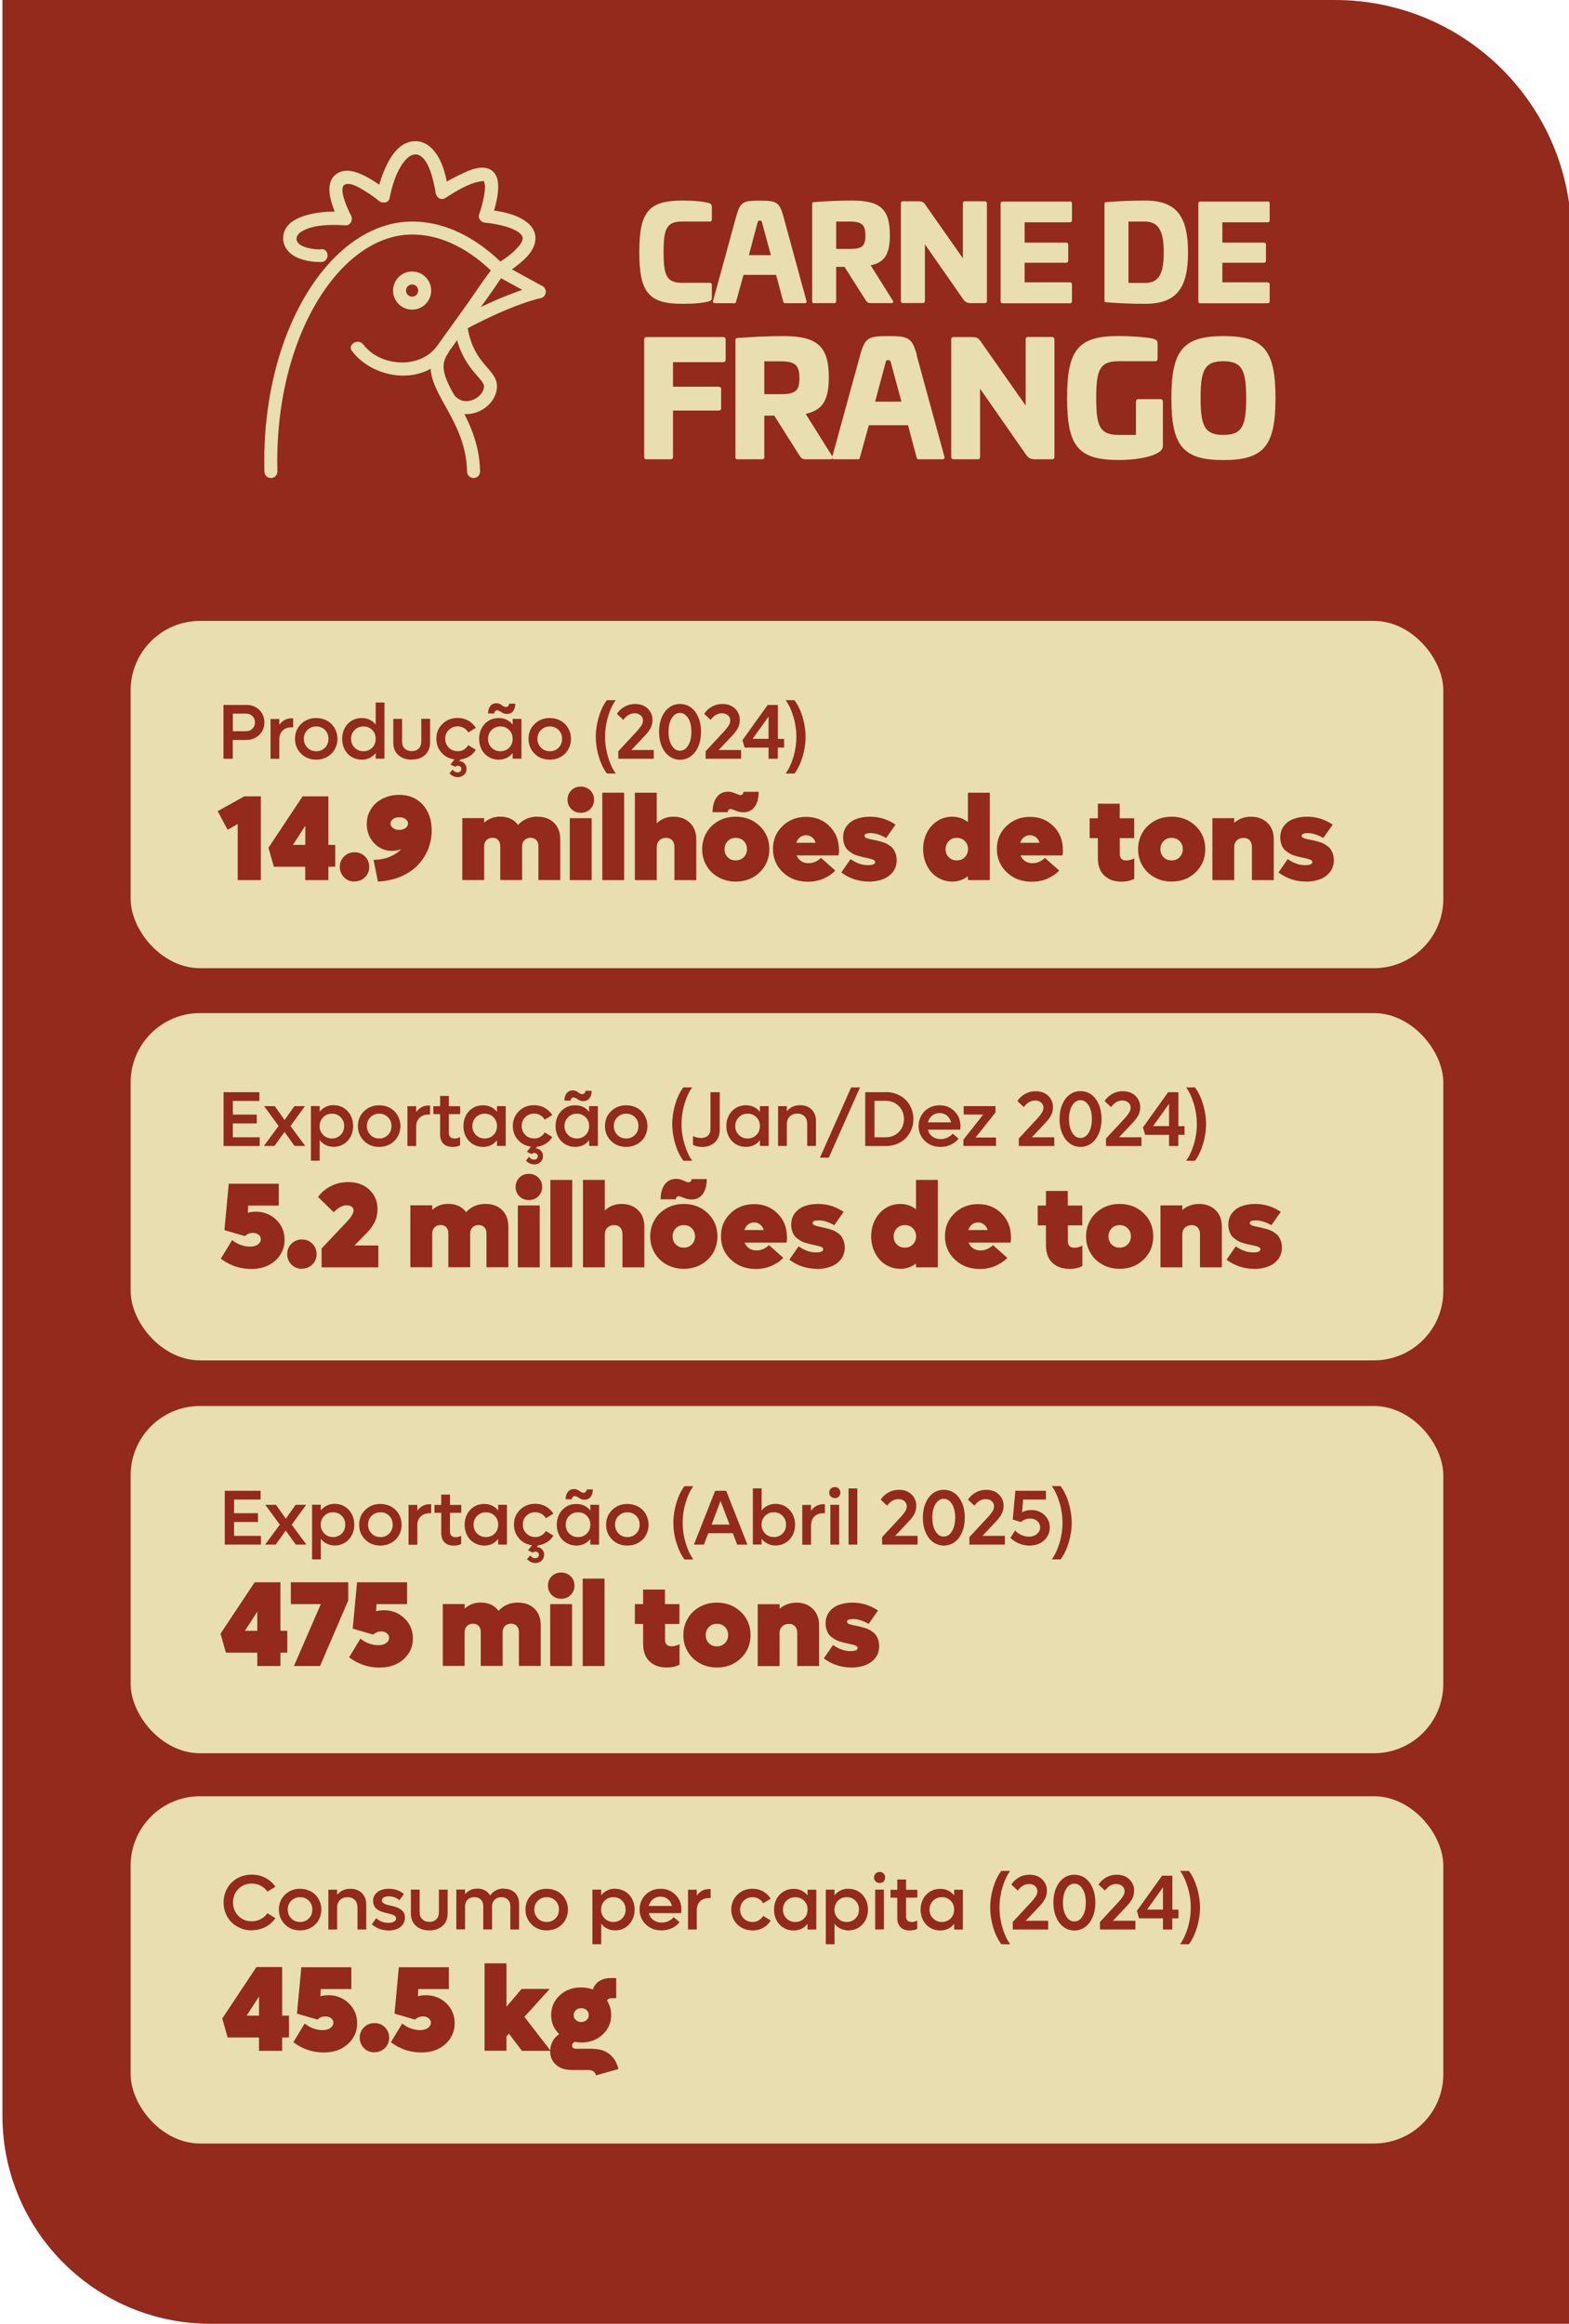 <?xml version="1.0" encoding="UTF-8"?> <svg xmlns="http://www.w3.org/2000/svg" id="Camada_2_cópia_cópia" data-name="Camada 2 cópia cópia" viewBox="0 0 181 268"><defs><style> .cls-1 { fill: none; stroke: #e9deb0; stroke-linecap: round; stroke-linejoin: round; stroke-width: 1.5px; } .cls-2 { fill: #e9deb0; } .cls-3 { fill: #932a1b; } </style></defs><path class="cls-3" d="M.28,0h153.72c15.06,0,27.28,12.22,27.28,27.28v240.72H24.28c-13.25,0-24-10.75-24-24V0H.28Z"></path><rect class="cls-2" x="15.07" y="71.61" width="151.43" height="40.05" rx="8" ry="8"></rect><rect class="cls-2" x="15.07" y="116.84" width="151.43" height="40.05" rx="8" ry="8"></rect><rect class="cls-2" x="15.07" y="162.15" width="151.43" height="40.05" rx="8" ry="8"></rect><rect class="cls-2" x="15.07" y="207.16" width="151.43" height="40.05" rx="8" ry="8"></rect><g id="chicken-head"><path class="cls-1" d="M51.06,40.34c-2.58,3.69,3.45,7.02,3.57,14.04"></path><path class="cls-1" d="M31.25,54.38c-.41-15.81,7.45-28.08,16.29-28.08,4.5,0,8.04,2.74,10.11,4.85l4.55,2.5"></path><path class="cls-1" d="M53.14,37.44c.61,4.84,3.44,5.56,3.44,7.1,0,1.7-2.26,3.11-3.97,2.17-.4-.22-.71-.52-.93-.88"></path><path class="cls-2" d="M37.09,28.76c-.74.01-1.56-.08-2.23-.4-.9-.43-.81-1.21-.08-1.65,1.4-.85,3.48-.82,5.07-.72.6.04.9-.66.65-1.13-.32-.6-1.61-3.28-.65-3.6.72-.24,1.82.51,2.39.86.54.33,1.05.7,1.46,1.04s1.14.27,1.25-.33c.28-1.43.76-3.02,1.66-4.18.44-.57,1.16-1.13,1.87-.68s1.1,1.51,1.34,2.3c.14.47.25.94.34,1.42.03.15.05.31.08.46.04.22-.02-.15,0,.04.06.53.6.99,1.13.65,1.28-.82,2.85-1.82,4.36-1.96.1,0,.1.01.09.01,0,.01.08.21.1.33.07.45,0,.96-.09,1.4-.13.72-.32,1.43-.56,2.12-.17.5.27.91.72.95.13.01.26.03.39.04.18.02-.16-.02.05,0,.07,0,.13.02.2.03.2.03.39.07.59.1.83.16,1.66.38,2.32.75.09.05.41.27.36.23.19.16.26.24.31.34.05.08.08.17.09.25s0,.17-.08.38c-.15.39-.63.9-1.01,1.24-.3.27-.61.52-.94.75-.42.3-.95.54-1.28.94-1.14,1.38-2.11,2.94-3.15,4.39-1.14,1.59-2.27,3.19-3.42,4.77-1.97,2.7-6.54,2.42-8.51-.17-.58-.76-1.88-.01-1.3.76,2.15,2.82,6.68,3.82,9.65,1.67.81-.59,1.36-1.37,1.93-2.17l2.14-2.99,2.48-3.46c.47-.65.89-1.41,1.44-2,.01-.01.02-.03.03-.04-.32.3.35-.14.43-.19.44-.3.87-.62,1.28-.96.56-.47,1.12-1.01,1.46-1.66.52-.97.42-2.05-.39-2.82-1.26-1.2-3.39-1.55-5.07-1.7l.72.95c.5-1.42,1.66-5.07-.48-5.7-1.11-.33-2.46.38-3.43.85-.76.37-1.5.79-2.21,1.24l1.13.65c-.21-1.82-.72-4.13-2.22-5.32-.99-.78-2.29-.72-3.27.03s-1.59,1.97-2.04,3.12c-.3.77-.55,1.58-.71,2.4l1.25-.33c-.67-.56-1.4-1.08-2.16-1.51-.99-.56-2.39-1.21-3.51-.64-2.03,1.04-.66,4.21.11,5.66l.65-1.13c-1.62-.1-3.41-.02-4.95.53-.97.35-1.94.96-2.16,2.04-.26,1.26.54,2.27,1.65,2.73.83.35,1.79.49,2.7.48.96-.02.97-1.52,0-1.5h0Z"></path><circle class="cls-1" cx="47.54" cy="33.51" r="1.45"></circle><path class="cls-1" d="M62.2,33.65s-3.23.64-9.06,3.79"></path></g><g><path class="cls-2" d="M81.73,23.4c.25.07.39.17.39.46v1.46c0,.15-.08.23-.23.23h-3.19c-1.82,0-2.15.84-2.15,3.52s.33,3.55,2.15,3.55h3.19c.15,0,.23.07.23.23v1.45c0,.3-.14.41-.39.47-.73.18-1.56.27-3.03.27-3.92,0-4.95-1.37-4.95-5.97s1.04-5.94,4.95-5.94c1.47,0,2.29.1,3.03.27Z"></path><path class="cls-2" d="M90.37,24.95l2.67,9.78c.03.17-.04.24-.2.24h-2.29c-.13,0-.17-.08-.21-.24l-.81-3.03h-3.76l-.84,3.03c-.04.17-.06.24-.19.24h-2.29c-.15,0-.23-.08-.2-.24l2.68-9.78c.47-1.68.79-1.81,2.71-1.81s2.27.15,2.73,1.81ZM87.39,25.68l-1,3.75h2.54l-1.02-3.75c-.06-.19-.08-.24-.27-.24-.17,0-.18.04-.24.24Z"></path><path class="cls-2" d="M102.66,27.08c0,2.21-.58,3.17-2.22,3.52l2.55,4.06c.12.17.04.3-.18.3h-2.34c-.34,0-.45-.1-.6-.33l-2.45-3.85h-.96v3.94c0,.2-.04.24-.22.24h-2.33c-.18,0-.22-.04-.22-.24v-11.2c0-.15.04-.2.22-.21,1.47-.12,2.97-.18,4.39-.18,3.24,0,4.35.99,4.35,3.94ZM96.46,25.55v3.16h1.54c1.44,0,1.83-.3,1.83-1.54s-.39-1.62-1.83-1.62h-1.54Z"></path><path class="cls-2" d="M113.62,23.22c.15,0,.23.09.23.24v11.25c0,.18-.08.25-.23.25h-1.63c-.43,0-.64-.12-.87-.44l-4.42-6.34v6.52c0,.18-.08.25-.22.25h-2.33c-.15,0-.22-.08-.22-.25v-11.25c0-.15.08-.24.22-.24h1.71c.63,0,.72.15.97.52l4.25,6.06v-6.34c0-.15.08-.24.23-.24h2.32Z"></path><path class="cls-2" d="M123.42,23.22c.15,0,.24.08.24.23v1.96c0,.15-.09.23-.24.23h-5.22v2.34h4.79c.15,0,.24.08.24.23v1.86c0,.15-.09.23-.24.23h-4.79v2.26h5.22c.15,0,.24.08.24.23v1.96c0,.15-.09.23-.24.23h-7.77c-.15,0-.22-.08-.22-.24v-11.26c0-.15.08-.24.22-.24h7.77Z"></path><path class="cls-2" d="M137.05,29.12c0,4.17-1.37,5.92-4.96,5.92-1.53,0-2.99-.06-4.46-.18-.18-.02-.22-.04-.22-.18v-11.16c0-.15.04-.2.22-.21,1.47-.12,2.92-.18,4.46-.18,3.6,0,4.96,1.77,4.96,5.98ZM130.18,25.55v7.08h1.91c1.59,0,2.16-1.05,2.16-3.51s-.58-3.57-2.21-3.57h-1.86Z"></path><path class="cls-2" d="M146.23,23.22c.15,0,.24.08.24.23v1.96c0,.15-.09.23-.24.23h-5.22v2.34h4.79c.15,0,.24.08.24.23v1.86c0,.15-.09.23-.24.23h-4.79v2.26h5.22c.15,0,.24.08.24.23v1.96c0,.15-.09.23-.24.23h-7.77c-.15,0-.22-.08-.22-.24v-11.26c0-.15.08-.24.22-.24h7.77Z"></path><path class="cls-2" d="M83.42,38.87c.18,0,.29.09.29.27v2.36c0,.18-.11.27-.29.27h-5.78v2.83h5.26c.18,0,.29.09.29.27v2.21c0,.18-.11.27-.29.27h-5.26v5.33c0,.2-.09.29-.27.29h-2.79c-.18,0-.27-.09-.27-.29v-13.52c0-.18.09-.29.27-.29h8.84Z"></path><path class="cls-2" d="M95.61,43.5c0,2.65-.7,3.8-2.67,4.23l3.06,4.88c.14.2.05.36-.22.36h-2.81c-.41,0-.54-.13-.72-.4l-2.93-4.63h-1.15v4.74c0,.23-.05.29-.27.29h-2.79c-.22,0-.27-.05-.27-.29v-13.45c0-.18.05-.23.27-.25,1.76-.14,3.57-.22,5.28-.22,3.89,0,5.22,1.19,5.22,4.74ZM88.17,41.66v3.8h1.85c1.73,0,2.2-.36,2.2-1.85s-.47-1.94-2.2-1.94h-1.85Z"></path><path class="cls-2" d="M105.74,40.94l3.21,11.74c.04.2-.05.29-.23.29h-2.75c-.16,0-.2-.09-.25-.29l-.97-3.64h-4.52l-1.01,3.64c-.05.2-.07.29-.23.29h-2.75c-.18,0-.27-.09-.23-.29l3.22-11.74c.56-2.02.95-2.18,3.26-2.18s2.72.18,3.28,2.18ZM102.16,41.82l-1.21,4.5h3.04l-1.22-4.5c-.07-.23-.09-.29-.32-.29-.2,0-.22.05-.29.29Z"></path><path class="cls-2" d="M121.37,38.87c.18,0,.27.11.27.29v13.5c0,.22-.09.31-.27.31h-1.96c-.52,0-.77-.14-1.04-.52l-5.31-7.62v7.83c0,.22-.09.31-.27.31h-2.79c-.18,0-.27-.09-.27-.31v-13.5c0-.18.09-.29.27-.29h2.05c.76,0,.86.18,1.17.63l5.1,7.27v-7.62c0-.18.09-.29.27-.29h2.79Z"></path><path class="cls-2" d="M133.07,39.08c.31.09.47.2.47.56v1.75c0,.18-.09.27-.27.27h-4.23c-2.18,0-2.58,1.01-2.58,4.25s.4,4.25,2.58,4.25h2v-3.82c0-.18.09-.31.27-.31h2.57c.18,0,.27.13.27.31v4.97c0,.31-.02.38-.11.5-.43.72-2.52,1.24-5,1.24-4.7,0-5.94-1.62-5.94-7.15s1.24-7.15,5.94-7.15c1.22,0,3.15.11,4.03.32Z"></path><path class="cls-2" d="M147.14,45.93c0,5.49-1.33,7.13-6.01,7.13s-6-1.64-6-7.13,1.31-7.17,6-7.17,6.01,1.64,6.01,7.17ZM138.5,45.93c0,3.19.47,4.23,2.63,4.23s2.63-1.04,2.63-4.23-.45-4.27-2.63-4.27-2.63,1.04-2.63,4.27Z"></path></g><g><path class="cls-3" d="M28.42,81.29c.39,0,.74.09,1.06.26.32.17.57.42.75.73s.27.66.27,1.04c0,.57-.2,1.05-.6,1.44-.4.38-.89.58-1.48.58h-1.57v2.17h-1.07v-6.21h2.64ZM28.41,84.33c.28,0,.52-.1.71-.29s.29-.43.29-.72-.09-.54-.29-.73-.43-.29-.71-.29h-1.55v2.03h1.55Z"></path><path class="cls-3" d="M33.65,82.84h.17v1.04h-.17c-.45,0-.79.13-1.05.38-.25.25-.38.59-.38,1.02v2.23h-1.01v-4.59h1.01v.67c.37-.5.84-.75,1.43-.75Z"></path><path class="cls-3" d="M36.48,87.61c-.7,0-1.29-.23-1.75-.69s-.7-1.03-.7-1.71.23-1.25.7-1.71,1.05-.69,1.75-.69c.46,0,.87.1,1.25.31.38.21.67.5.88.87s.32.78.32,1.22-.11.86-.32,1.22c-.21.37-.51.66-.88.87-.38.21-.79.31-1.25.31ZM35.46,86.23c.27.27.61.41,1.02.41s.74-.14,1.01-.41c.27-.27.4-.61.4-1.02s-.13-.75-.4-1.02c-.27-.27-.6-.41-1.01-.41s-.74.14-1.02.41-.41.62-.41,1.02.14.74.41,1.02Z"></path><path class="cls-3" d="M43.34,81.02h1.01v6.48h-1.01v-.66c-.4.51-.94.77-1.61.77-.42,0-.81-.1-1.16-.31-.35-.21-.62-.5-.81-.86-.19-.37-.29-.77-.29-1.23s.1-.86.29-1.23c.2-.37.46-.65.81-.86.34-.21.73-.31,1.16-.31.67,0,1.21.25,1.61.76v-2.55ZM41.93,86.64c.4,0,.74-.14,1.01-.41.27-.27.4-.61.4-1.02s-.13-.75-.4-1.02c-.27-.27-.6-.41-1.01-.41s-.75.14-1.02.41c-.27.27-.41.61-.41,1.02s.13.74.41,1.02c.27.27.61.41,1.02.41Z"></path><path class="cls-3" d="M47.49,87.61c-.64,0-1.15-.18-1.54-.53-.39-.35-.58-.82-.58-1.41v-2.76h1.01v2.63c0,.33.1.59.31.79.21.2.47.3.81.3s.6-.1.8-.3c.2-.2.3-.46.3-.8v-2.63h1.01v2.76c0,.58-.19,1.05-.58,1.41s-.9.53-1.53.53Z"></path><path class="cls-3" d="M52.79,86.64c.27,0,.51-.06.72-.19.21-.13.38-.3.51-.51l.87.53c-.18.3-.42.56-.73.75-.3.2-.65.32-1.02.37l-.17.2c.24,0,.45.09.61.26.16.17.24.38.24.63,0,.27-.1.5-.29.68s-.44.27-.73.27c-.18,0-.36-.04-.52-.12-.17-.08-.31-.19-.43-.33l.36-.42c.16.21.36.32.58.32.12,0,.23-.04.31-.11.08-.08.12-.17.12-.28s-.04-.2-.12-.27-.17-.11-.28-.11c-.12,0-.22.04-.29.13l-.57-.26.47-.6c-.61-.08-1.11-.34-1.5-.78-.39-.44-.59-.97-.59-1.6,0-.68.23-1.25.7-1.71s1.05-.69,1.75-.69c.45,0,.87.1,1.23.31s.66.48.87.83l-.87.53c-.12-.22-.29-.39-.51-.51-.22-.13-.46-.19-.72-.19-.4,0-.74.14-1.02.41s-.41.62-.41,1.02.14.74.41,1.02.61.41,1.02.41Z"></path><path class="cls-3" d="M59.14,82.91h1.01v4.59h-1.01v-.66c-.4.51-.94.77-1.61.77-.42,0-.81-.1-1.16-.31-.35-.21-.62-.5-.81-.86-.19-.37-.29-.77-.29-1.23s.1-.86.29-1.23c.2-.37.46-.65.81-.86.34-.21.73-.31,1.16-.31.67,0,1.21.25,1.61.76v-.65ZM57.4,81.9c-.11,0-.2.04-.27.11-.07.07-.11.17-.11.27h-.72c0-.35.09-.63.26-.85.17-.22.41-.33.72-.33.12,0,.23.02.34.07s.2.09.26.15.14.1.23.15.17.07.24.07c.11,0,.2-.04.27-.11.08-.08.11-.17.11-.28h.71c0,.35-.08.64-.25.86s-.41.33-.72.33c-.12,0-.24-.02-.35-.06s-.2-.09-.27-.14-.14-.1-.23-.14c-.08-.04-.16-.06-.24-.06ZM57.73,86.64c.4,0,.74-.14,1.01-.41.27-.27.4-.61.4-1.02s-.13-.75-.4-1.02c-.27-.27-.6-.41-1.01-.41s-.75.14-1.02.41c-.27.27-.41.61-.41,1.02s.13.74.41,1.02c.27.27.61.41,1.02.41Z"></path><path class="cls-3" d="M63.42,87.61c-.7,0-1.29-.23-1.75-.69s-.7-1.03-.7-1.71.23-1.25.7-1.71,1.05-.69,1.75-.69c.46,0,.87.1,1.25.31.38.21.67.5.88.87s.32.78.32,1.22-.11.86-.32,1.22c-.21.37-.51.66-.88.87-.38.21-.79.31-1.25.31ZM62.41,86.23c.27.27.61.41,1.02.41s.74-.14,1.01-.41c.27-.27.4-.61.4-1.02s-.13-.75-.4-1.02c-.27-.27-.6-.41-1.01-.41s-.74.14-1.02.41-.41.62-.41,1.02.14.74.41,1.02Z"></path><path class="cls-3" d="M70.01,89.21c-.38-.51-.69-1.15-.93-1.92-.23-.77-.35-1.54-.35-2.31s.12-1.54.35-2.31.54-1.41.93-1.92h1.02c-.37.51-.67,1.15-.89,1.92-.23.77-.34,1.54-.34,2.31s.11,1.53.34,2.31c.23.77.52,1.41.9,1.92h-1.02Z"></path><path class="cls-3" d="M72.84,86.5h2.58v1.01h-4.09v-.87l2.22-2.39c.2-.23.35-.43.46-.61.11-.18.16-.37.16-.55,0-.25-.09-.45-.27-.6s-.41-.23-.69-.23c-.5,0-.93.25-1.3.76l-.74-.69c.21-.35.51-.62.88-.83s.78-.31,1.22-.31c.59,0,1.07.17,1.44.52.37.35.56.79.56,1.32,0,.34-.07.65-.21.92-.14.27-.34.54-.58.8l-1.66,1.76Z"></path><path class="cls-3" d="M79.7,87.21c-.37.27-.79.41-1.25.41s-.89-.14-1.25-.41c-.37-.27-.65-.65-.86-1.14s-.31-1.05-.31-1.67.1-1.18.31-1.67.49-.87.86-1.14c.37-.27.79-.4,1.25-.4s.89.13,1.25.4c.37.27.65.65.86,1.14s.31,1.05.31,1.67-.1,1.18-.31,1.67-.49.87-.86,1.14ZM77.49,85.97c.25.41.56.61.95.61s.7-.2.95-.61c.25-.41.37-.93.37-1.57s-.12-1.16-.37-1.57c-.25-.4-.57-.61-.95-.61s-.7.2-.95.61c-.25.4-.37.93-.37,1.57s.12,1.17.37,1.57Z"></path><path class="cls-3" d="M82.91,86.5h2.58v1.01h-4.09v-.87l2.22-2.39c.2-.23.35-.43.46-.61.11-.18.16-.37.16-.55,0-.25-.09-.45-.27-.6s-.41-.23-.69-.23c-.5,0-.93.25-1.3.76l-.74-.69c.21-.35.51-.62.88-.83s.78-.31,1.22-.31c.59,0,1.07.17,1.44.52.37.35.56.79.56,1.32,0,.34-.07.65-.21.92-.14.27-.34.54-.58.8l-1.66,1.76Z"></path><path class="cls-3" d="M90.45,85.21v1.01h-.72v1.29h-1.07v-1.29h-2.76l-.25-.86,2.91-4.06h1.18v3.92h.72ZM86.82,85.21h1.84v-2.57l-1.84,2.57Z"></path><path class="cls-3" d="M90.63,89.21c.37-.51.67-1.15.9-1.92s.34-1.54.34-2.31-.11-1.54-.34-2.31c-.23-.77-.52-1.41-.9-1.92h1.02c.38.51.69,1.15.93,1.92.23.77.35,1.54.35,2.31s-.12,1.53-.35,2.31c-.24.77-.54,1.41-.93,1.92h-1.02Z"></path><path class="cls-3" d="M28.19,91.84h1.9v9.66h-2.67v-6.47l-1.16.67-1.15-2.15,3.08-1.71Z"></path><path class="cls-3" d="M38.67,97.44v2.52h-.79v1.54h-2.67v-1.54h-3.62l-.62-2.19,3.94-5.93h2.97v5.6h.79ZM33.79,97.44h1.43v-2.21l-1.43,2.21Z"></path><path class="cls-3" d="M40.9,101.67c-.48,0-.89-.16-1.21-.49s-.49-.72-.49-1.2.16-.87.49-1.2.73-.49,1.21-.49.88.16,1.2.48.49.72.49,1.2-.16.88-.49,1.2-.72.48-1.2.48Z"></path><path class="cls-3" d="M46.04,91.67c1.13,0,2.05.38,2.73,1.13s1.03,1.75,1.03,2.98c0,.76-.14,1.49-.42,2.17s-.68,1.3-1.2,1.84-1.17.97-1.96,1.31c-.79.33-1.67.53-2.62.57l-.51-2.5c.7-.01,1.32-.13,1.87-.36.55-.23.99-.52,1.31-.87-.34.13-.68.19-1.04.19-.83,0-1.52-.3-2.08-.9-.56-.6-.84-1.34-.84-2.2,0-.64.16-1.21.49-1.73s.78-.92,1.35-1.2,1.2-.43,1.9-.43ZM45.34,94.46c-.19.14-.29.31-.29.52s.1.38.29.52.43.21.72.21.53-.07.72-.21c.19-.14.29-.31.29-.52s-.1-.38-.29-.52c-.19-.14-.43-.21-.72-.21s-.53.07-.72.21Z"></path><path class="cls-3" d="M62.02,94.19c.79,0,1.43.24,1.9.71.48.48.71,1.11.71,1.9v4.69h-2.52v-3.92c0-.29-.08-.52-.25-.69s-.38-.26-.66-.26c-.29,0-.52.09-.7.27s-.27.42-.27.71v3.89h-2.52v-3.92c0-.29-.08-.52-.24-.69-.16-.18-.38-.26-.65-.26-.29,0-.52.09-.7.27s-.27.42-.27.71v3.89h-2.52v-7.14h2.52v.53c.51-.46,1.12-.7,1.85-.7.9,0,1.59.32,2.06.96.59-.64,1.34-.96,2.27-.96Z"></path><path class="cls-3" d="M67,93.74c-.44,0-.8-.14-1.09-.43s-.44-.65-.44-1.08.15-.79.44-1.08.66-.43,1.09-.43.79.14,1.09.43.44.65.44,1.08-.15.79-.44,1.08-.65.43-1.09.43ZM65.73,101.5v-7.14h2.52v7.14h-2.52Z"></path><path class="cls-3" d="M69.48,101.5v-10.08h2.52v10.08h-2.52Z"></path><path class="cls-3" d="M77.69,94.19c.79,0,1.42.24,1.91.72s.72,1.11.72,1.9v4.69h-2.52v-3.83c0-.31-.09-.57-.26-.76-.17-.19-.41-.28-.7-.28-.32,0-.58.1-.78.29-.2.2-.3.45-.3.77v3.81h-2.52v-10.08h2.52v3.53c.53-.51,1.18-.76,1.93-.76Z"></path><path class="cls-3" d="M84.87,101.67c-.73,0-1.39-.16-1.98-.49s-1.06-.77-1.39-1.35c-.34-.57-.5-1.21-.5-1.9s.17-1.33.5-1.9c.33-.57.8-1.02,1.39-1.35s1.25-.49,1.98-.49c1.11,0,2.03.36,2.77,1.07.74.72,1.11,1.6,1.11,2.67s-.37,1.95-1.11,2.67c-.74.72-1.66,1.07-2.77,1.07ZM85.74,93.68c-.29,0-.58-.06-.88-.19s-.48-.19-.55-.19c-.11,0-.2.04-.26.11-.07.07-.1.16-.1.26h-1.75c0-.69.15-1.26.46-1.7s.75-.66,1.33-.66c.21,0,.42.03.6.1.19.07.35.13.49.19s.25.1.33.1c.1,0,.19-.04.26-.11s.1-.16.1-.27h1.75c0,.71-.15,1.27-.45,1.71-.3.43-.75.65-1.34.65ZM83.95,98.86c.24.25.55.37.92.37s.68-.12.93-.37c.24-.25.37-.56.37-.93s-.12-.68-.37-.93c-.24-.25-.55-.37-.93-.37s-.68.12-.92.37c-.24.25-.37.56-.37.93s.12.68.36.93Z"></path><path class="cls-3" d="M96.79,97.99c0,.27-.02.49-.05.66h-4.85c.11.28.29.5.53.66.24.16.52.24.84.24.3,0,.58-.06.83-.18s.46-.27.62-.43l1.65,1.46c-.39.41-.86.72-1.41.95s-1.13.34-1.76.34c-1.15,0-2.11-.36-2.87-1.08s-1.15-1.62-1.15-2.7.37-1.93,1.1-2.64,1.65-1.06,2.73-1.06,1.98.36,2.7,1.08,1.08,1.62,1.08,2.72ZM93.66,96.55c-.2-.15-.43-.23-.68-.23s-.48.08-.68.23-.34.37-.44.65h2.24c-.09-.28-.24-.49-.44-.65Z"></path><path class="cls-3" d="M100.21,101.67c-1.15,0-2.21-.35-3.16-1.05l1.07-1.54c.66.46,1.32.7,1.99.7.57,0,.85-.12.85-.36,0-.12-.08-.22-.25-.28s-.43-.14-.79-.21c-.21-.04-.38-.08-.5-.11s-.29-.08-.5-.14c-.21-.07-.38-.13-.51-.21-.13-.07-.28-.17-.44-.29-.16-.12-.29-.25-.38-.39s-.17-.31-.23-.52-.1-.43-.1-.67c0-.52.14-.97.42-1.34s.65-.64,1.11-.81.98-.26,1.57-.26c1.06,0,2.04.3,2.95.91l-1.08,1.54c-.67-.37-1.26-.56-1.78-.56-.48,0-.72.1-.72.31,0,.11.08.2.25.27s.42.13.76.19c.2.04.37.08.5.11s.3.08.51.14.38.13.52.2c.14.07.29.17.45.29s.29.25.38.4.18.32.24.52.1.43.1.67c0,.53-.14.99-.43,1.37-.29.38-.67.66-1.16.85-.48.18-1.03.28-1.64.28Z"></path><path class="cls-3" d="M111.66,91.42h2.52v10.08h-2.52v-.45c-.52.41-1.12.62-1.79.62-.63,0-1.21-.16-1.73-.49-.52-.33-.92-.77-1.21-1.35s-.44-1.21-.44-1.9.15-1.33.44-1.9.7-1.02,1.21-1.35c.52-.33,1.09-.49,1.73-.49.67,0,1.27.21,1.79.62v-3.39ZM109.45,98.86c.24.25.55.37.92.37s.68-.12.93-.37c.24-.25.37-.56.37-.93s-.12-.68-.37-.93c-.24-.25-.55-.37-.93-.37s-.68.12-.92.37c-.24.25-.37.56-.37.93s.12.68.36.93Z"></path><path class="cls-3" d="M122.62,97.99c0,.27-.02.49-.05.66h-4.85c.11.28.29.5.53.66.24.16.52.24.84.24.3,0,.58-.06.83-.18s.46-.27.62-.43l1.65,1.46c-.39.41-.86.72-1.41.95s-1.13.34-1.76.34c-1.15,0-2.11-.36-2.87-1.08s-1.15-1.62-1.15-2.7.37-1.93,1.1-2.64,1.65-1.06,2.73-1.06,1.98.36,2.7,1.08,1.08,1.62,1.08,2.72ZM119.49,96.55c-.2-.15-.43-.23-.68-.23s-.48.08-.68.23-.34.37-.44.65h2.24c-.09-.28-.24-.49-.44-.65Z"></path><path class="cls-3" d="M130.85,96.66h-1.67v1.87c0,.22.07.39.19.52.13.13.32.19.58.19.27,0,.57-.08.9-.24v2.35c-.42.22-.9.33-1.44.33-.62,0-1.15-.12-1.57-.37s-.72-.57-.91-.97c-.19-.4-.28-.87-.28-1.4v-2.28h-.95v-2.29h.95v-1.68h2.52v1.68h1.67v2.29Z"></path><path class="cls-3" d="M135.16,101.67c-.73,0-1.39-.16-1.98-.49s-1.06-.77-1.39-1.35c-.34-.57-.5-1.21-.5-1.9s.17-1.33.5-1.9c.33-.57.8-1.02,1.39-1.35s1.25-.49,1.98-.49c1.11,0,2.03.36,2.77,1.07.74.72,1.11,1.6,1.11,2.67s-.37,1.95-1.11,2.67c-.74.72-1.66,1.07-2.77,1.07ZM134.23,98.86c.24.25.55.37.92.37s.68-.12.93-.37c.24-.25.37-.56.37-.93s-.12-.68-.37-.93c-.24-.25-.55-.37-.93-.37s-.68.12-.92.37c-.24.25-.37.56-.37.93s.12.68.36.93Z"></path><path class="cls-3" d="M144.31,94.19c.79,0,1.42.24,1.91.72s.72,1.11.72,1.9v4.69h-2.52v-3.83c0-.31-.09-.57-.26-.76-.17-.19-.41-.28-.71-.28s-.57.1-.77.29c-.2.2-.3.45-.3.77v3.81h-2.52v-7.14h2.52v.53c.53-.46,1.18-.7,1.93-.7Z"></path><path class="cls-3" d="M150.64,101.67c-1.15,0-2.21-.35-3.16-1.05l1.07-1.54c.66.46,1.32.7,1.99.7.57,0,.85-.12.85-.36,0-.12-.08-.22-.25-.28s-.43-.14-.79-.21c-.21-.04-.38-.08-.5-.11s-.29-.08-.5-.14c-.21-.07-.38-.13-.51-.21-.13-.07-.28-.17-.44-.29-.16-.12-.29-.25-.38-.39s-.17-.31-.23-.52-.1-.43-.1-.67c0-.52.14-.97.42-1.34s.65-.64,1.11-.81.98-.26,1.57-.26c1.06,0,2.04.3,2.95.91l-1.08,1.54c-.67-.37-1.26-.56-1.78-.56-.48,0-.72.1-.72.31,0,.11.08.2.25.27s.42.13.76.19c.2.04.37.08.5.11s.3.08.51.14.38.13.52.2c.14.07.29.17.45.29s.29.25.38.4.18.32.24.52.1.43.1.67c0,.53-.14.99-.43,1.37-.29.38-.67.66-1.16.85-.48.18-1.03.28-1.64.28Z"></path></g><g><path class="cls-3" d="M26.85,131.16h3.11v1.01h-4.17v-6.21h4.13v1.01h-3.06v1.58h2.76v1.01h-2.76v1.61Z"></path><path class="cls-3" d="M35.21,132.16h-1.23l-1.16-1.62-1.16,1.62h-1.22l1.7-2.3-1.67-2.29h1.23l1.13,1.6,1.13-1.6h1.22l-1.67,2.29,1.7,2.3Z"></path><path class="cls-3" d="M38.49,127.46c.42,0,.81.1,1.15.31.34.21.62.5.81.87s.29.78.29,1.22-.1.86-.29,1.22c-.2.37-.47.66-.81.87-.35.21-.73.31-1.15.31-.33,0-.64-.07-.91-.2s-.51-.33-.7-.58v2.38h-1.01v-6.3h1.01v.66c.19-.25.42-.44.7-.57.28-.13.58-.2.92-.2ZM37.28,130.89c.27.27.61.41,1.01.41s.74-.14,1.01-.41.4-.61.4-1.02-.13-.74-.4-1.02-.61-.41-1.01-.41-.74.14-1.01.41c-.27.28-.41.62-.41,1.02s.14.74.41,1.02Z"></path><path class="cls-3" d="M43.74,132.27c-.7,0-1.29-.23-1.75-.69s-.7-1.03-.7-1.71.23-1.25.7-1.71,1.05-.69,1.75-.69c.46,0,.87.1,1.25.31.38.21.67.5.88.87s.32.78.32,1.22-.11.86-.32,1.22c-.21.37-.51.66-.88.87-.38.21-.79.31-1.25.31ZM42.73,130.89c.27.27.61.41,1.02.41s.74-.14,1.01-.41c.27-.27.4-.61.4-1.02s-.13-.75-.4-1.02c-.27-.27-.6-.41-1.01-.41s-.74.14-1.02.41-.41.62-.41,1.02.14.74.41,1.02Z"></path><path class="cls-3" d="M49.44,127.5h.17v1.04h-.17c-.45,0-.79.13-1.05.38-.25.25-.38.59-.38,1.02v2.23h-1.01v-4.59h1.01v.67c.37-.5.84-.75,1.43-.75Z"></path><path class="cls-3" d="M53.08,128.49h-1.3v2.17c0,.21.06.37.17.48.12.11.28.16.49.16s.41-.05.63-.16v.94c-.25.13-.53.19-.84.19-.48,0-.85-.13-1.09-.38s-.37-.61-.37-1.07v-2.33h-.78v-.91h.78v-1.19h1.01v1.19h1.3v.91Z"></path><path class="cls-3" d="M57.33,127.57h1.01v4.59h-1.01v-.66c-.4.51-.94.77-1.61.77-.42,0-.81-.1-1.16-.31-.35-.21-.62-.5-.81-.86-.19-.37-.29-.77-.29-1.23s.1-.86.29-1.23c.2-.37.46-.65.81-.86.34-.21.73-.31,1.16-.31.67,0,1.21.25,1.61.76v-.65ZM55.92,131.3c.4,0,.74-.14,1.01-.41.27-.27.4-.61.4-1.02s-.13-.75-.4-1.02c-.27-.27-.6-.41-1.01-.41s-.75.14-1.02.41c-.27.27-.41.61-.41,1.02s.13.74.41,1.02c.27.27.61.41,1.02.41Z"></path><path class="cls-3" d="M61.61,131.3c.27,0,.51-.06.72-.19.21-.13.38-.3.51-.51l.87.53c-.18.3-.42.56-.73.75-.3.2-.65.32-1.02.37l-.17.2c.24,0,.45.09.61.26.16.17.24.38.24.63,0,.27-.1.5-.29.68s-.44.27-.73.27c-.18,0-.36-.04-.52-.12-.17-.08-.31-.19-.43-.33l.36-.42c.16.21.36.32.58.32.12,0,.23-.04.31-.11.08-.08.12-.17.12-.28s-.04-.2-.12-.27-.17-.11-.28-.11c-.12,0-.22.04-.29.13l-.57-.26.47-.6c-.61-.08-1.11-.34-1.5-.78-.39-.44-.59-.97-.59-1.6,0-.68.23-1.25.7-1.71s1.05-.69,1.75-.69c.45,0,.87.1,1.23.31s.66.48.87.83l-.87.53c-.12-.22-.29-.39-.51-.51-.22-.13-.46-.19-.72-.19-.4,0-.74.14-1.02.41s-.41.62-.41,1.02.14.74.41,1.02.61.41,1.02.41Z"></path><path class="cls-3" d="M67.96,127.57h1.01v4.59h-1.01v-.66c-.4.51-.94.77-1.61.77-.42,0-.81-.1-1.16-.31-.35-.21-.62-.5-.81-.86-.19-.37-.29-.77-.29-1.23s.1-.86.29-1.23c.2-.37.46-.65.81-.86.34-.21.73-.31,1.16-.31.67,0,1.21.25,1.61.76v-.65ZM66.21,126.55c-.11,0-.2.04-.27.11-.07.07-.11.17-.11.27h-.72c0-.35.09-.63.26-.85.17-.22.41-.33.72-.33.12,0,.23.02.34.07s.2.09.26.15.14.1.23.15.17.07.24.07c.11,0,.2-.04.27-.11.08-.08.11-.17.11-.28h.71c0,.35-.08.64-.25.86s-.41.33-.72.33c-.12,0-.24-.02-.35-.06s-.2-.09-.27-.14-.14-.1-.23-.14c-.08-.04-.16-.06-.24-.06ZM66.55,131.3c.4,0,.74-.14,1.01-.41.27-.27.4-.61.4-1.02s-.13-.75-.4-1.02c-.27-.27-.6-.41-1.01-.41s-.75.14-1.02.41c-.27.27-.41.61-.41,1.02s.13.74.41,1.02c.27.27.61.41,1.02.41Z"></path><path class="cls-3" d="M72.24,132.27c-.7,0-1.29-.23-1.75-.69s-.7-1.03-.7-1.71.23-1.25.7-1.71,1.05-.69,1.75-.69c.46,0,.87.1,1.25.31.38.21.67.5.88.87s.32.78.32,1.22-.11.86-.32,1.22c-.21.37-.51.66-.88.87-.38.21-.79.31-1.25.31ZM71.22,130.89c.27.27.61.41,1.02.41s.74-.14,1.01-.41c.27-.27.4-.61.4-1.02s-.13-.75-.4-1.02c-.27-.27-.6-.41-1.01-.41s-.74.14-1.02.41-.41.62-.41,1.02.14.74.41,1.02Z"></path><path class="cls-3" d="M78.83,133.87c-.38-.51-.69-1.15-.93-1.92-.23-.77-.35-1.54-.35-2.31s.12-1.54.35-2.31.54-1.41.93-1.92h1.02c-.37.51-.67,1.15-.89,1.92-.23.77-.34,1.54-.34,2.31s.11,1.53.34,2.31c.23.77.52,1.41.9,1.92h-1.02Z"></path><path class="cls-3" d="M80.97,132.27c-.37,0-.71-.07-1.03-.22v-1.03c.28.14.59.22.92.22s.61-.09.81-.27c.19-.18.29-.43.29-.75v-4.26h1.07v4.31c0,.62-.19,1.11-.56,1.47-.38.36-.88.54-1.5.54Z"></path><path class="cls-3" d="M87.66,127.57h1.01v4.59h-1.01v-.66c-.4.51-.94.77-1.61.77-.42,0-.81-.1-1.16-.31-.35-.21-.62-.5-.81-.86-.19-.37-.29-.77-.29-1.23s.1-.86.29-1.23c.2-.37.46-.65.81-.86.34-.21.73-.31,1.16-.31.67,0,1.21.25,1.61.76v-.65ZM86.25,131.3c.4,0,.74-.14,1.01-.41.27-.27.4-.61.4-1.02s-.13-.75-.4-1.02c-.27-.27-.6-.41-1.01-.41s-.75.14-1.02.41c-.27.27-.41.61-.41,1.02s.13.74.41,1.02c.27.27.61.41,1.02.41Z"></path><path class="cls-3" d="M92.31,127.46c.54,0,.98.17,1.32.5.33.33.5.77.5,1.31v2.89h-1.01v-2.56c0-.35-.1-.63-.31-.85s-.49-.32-.83-.32c-.36,0-.66.11-.88.33s-.33.5-.33.86v2.54h-1.01v-4.59h1.01v.59c.38-.47.89-.7,1.55-.7Z"></path><path class="cls-3" d="M94.59,133.51l3.6-8.1h1.02l-3.6,8.1h-1.02Z"></path><path class="cls-3" d="M102.22,125.95c.45,0,.86.08,1.25.24.39.16.73.37,1,.65.28.27.5.6.66.99s.24.79.24,1.23-.08.85-.24,1.23-.38.71-.66.99-.61.49-1,.65c-.39.16-.81.24-1.25.24h-2.41v-6.21h2.41ZM102.2,131.16c.59,0,1.09-.2,1.48-.6.4-.4.6-.9.6-1.5s-.2-1.1-.6-1.5c-.4-.4-.89-.6-1.48-.6h-1.32v4.2h1.32Z"></path><path class="cls-3" d="M110.79,129.88c0,.13,0,.27-.03.4h-3.72c.08.33.25.6.52.79.26.2.58.3.96.3.29,0,.55-.06.8-.18.25-.12.44-.27.58-.45l.68.58c-.24.3-.54.53-.9.7-.36.17-.76.25-1.18.25-.73,0-1.33-.23-1.81-.69-.48-.46-.72-1.04-.72-1.73,0-.45.11-.85.32-1.21.21-.37.5-.65.87-.86.37-.21.78-.31,1.23-.31.69,0,1.26.23,1.72.69.46.46.69,1.03.69,1.72ZM108.38,128.37c-.32,0-.61.1-.85.29-.24.2-.4.46-.49.78h2.68c-.08-.32-.24-.58-.48-.78-.24-.2-.53-.29-.86-.29Z"></path><path class="cls-3" d="M112.54,131.19h2.36v.97h-3.76v-.73l2.29-2.89h-2.26v-.97h3.67v.73l-2.3,2.89Z"></path><path class="cls-3" d="M119.04,131.16h2.58v1.01h-4.09v-.87l2.22-2.39c.2-.23.35-.43.46-.61.11-.18.16-.37.16-.55,0-.25-.09-.45-.27-.6s-.41-.23-.69-.23c-.5,0-.93.25-1.3.76l-.74-.69c.21-.35.51-.62.88-.83s.78-.31,1.22-.31c.59,0,1.07.17,1.44.52.37.35.56.79.56,1.32,0,.34-.07.65-.21.92-.14.27-.34.54-.58.8l-1.66,1.76Z"></path><path class="cls-3" d="M125.9,131.86c-.37.27-.79.41-1.25.41s-.89-.14-1.25-.41c-.37-.27-.65-.65-.86-1.14s-.31-1.05-.31-1.67.1-1.18.31-1.67.49-.87.86-1.14c.37-.27.79-.4,1.25-.4s.89.13,1.25.4c.37.27.65.65.86,1.14s.31,1.05.31,1.67-.1,1.18-.31,1.67-.49.87-.86,1.14ZM123.69,130.63c.25.41.56.61.95.61s.7-.2.95-.61c.25-.41.37-.93.37-1.57s-.12-1.16-.37-1.57c-.25-.4-.57-.61-.95-.61s-.7.2-.95.61c-.25.4-.37.93-.37,1.57s.12,1.17.37,1.57Z"></path><path class="cls-3" d="M129.1,131.16h2.58v1.01h-4.09v-.87l2.22-2.39c.2-.23.35-.43.46-.61.11-.18.16-.37.16-.55,0-.25-.09-.45-.27-.6s-.41-.23-.69-.23c-.5,0-.93.25-1.3.76l-.74-.69c.21-.35.51-.62.88-.83s.78-.31,1.22-.31c.59,0,1.07.17,1.44.52.37.35.56.79.56,1.32,0,.34-.07.65-.21.92-.14.27-.34.54-.58.8l-1.66,1.76Z"></path><path class="cls-3" d="M136.65,129.87v1.01h-.72v1.29h-1.07v-1.29h-2.76l-.25-.86,2.91-4.06h1.18v3.92h.72ZM133.02,129.87h1.84v-2.57l-1.84,2.57Z"></path><path class="cls-3" d="M136.83,133.87c.37-.51.67-1.15.9-1.92s.34-1.54.34-2.31-.11-1.54-.34-2.31c-.23-.77-.52-1.41-.9-1.92h1.02c.38.51.69,1.15.93,1.92.23.77.35,1.54.35,2.31s-.12,1.53-.35,2.31c-.24.77-.54,1.41-.93,1.92h-1.02Z"></path><path class="cls-3" d="M29.48,139.74c.94,0,1.73.31,2.38.93.64.62.97,1.39.97,2.31s-.36,1.77-1.08,2.41c-.72.64-1.64.96-2.77.96-1.28,0-2.45-.39-3.51-1.18l1.31-2.16c.29.24.61.43.97.56.36.13.71.2,1.06.2.4,0,.72-.08.94-.25.23-.17.34-.37.34-.6,0-.21-.09-.38-.26-.52-.18-.14-.4-.21-.67-.21-.35,0-.65.12-.9.37l-2.37-.69.5-5.35h5.77v2.52h-3.53l-.04.83c.25-.08.55-.12.9-.12Z"></path><path class="cls-3" d="M34.83,146.33c-.48,0-.89-.16-1.21-.49-.32-.32-.49-.72-.49-1.2s.16-.87.49-1.2c.32-.32.73-.49,1.21-.49s.88.16,1.2.48.49.72.49,1.2-.16.88-.49,1.2-.72.48-1.2.48Z"></path><path class="cls-3" d="M40.88,143.64h2.76v2.52h-6.54v-2.18l2.87-3.03c.16-.18.28-.32.37-.42.09-.1.19-.25.29-.43.11-.19.16-.35.16-.49,0-.18-.07-.33-.22-.44-.15-.11-.34-.17-.58-.17-.46,0-.96.27-1.5.8l-1.8-1.75c.36-.52.85-.93,1.47-1.25.62-.32,1.29-.47,2.01-.47,1,0,1.82.29,2.44.88s.94,1.33.94,2.23c0,.31-.04.61-.11.9-.07.28-.18.54-.31.77-.13.23-.26.42-.38.58s-.26.32-.42.48l-1.44,1.47Z"></path><path class="cls-3" d="M56.03,138.85c.79,0,1.43.24,1.9.71.48.48.71,1.11.71,1.9v4.69h-2.52v-3.92c0-.29-.08-.52-.25-.69-.16-.17-.38-.26-.66-.26-.29,0-.52.09-.7.27-.18.18-.27.42-.27.71v3.89h-2.52v-3.92c0-.29-.08-.52-.24-.69-.16-.17-.38-.26-.65-.26-.29,0-.52.09-.7.27-.18.18-.27.42-.27.71v3.89h-2.52v-7.14h2.52v.53c.51-.46,1.12-.7,1.85-.7.9,0,1.59.32,2.06.96.59-.64,1.34-.96,2.27-.96Z"></path><path class="cls-3" d="M61.01,138.4c-.44,0-.8-.14-1.09-.43s-.44-.65-.44-1.08.15-.79.44-1.08.66-.43,1.09-.43.79.14,1.09.43.44.65.44,1.08-.15.79-.44,1.08-.65.43-1.09.43ZM59.74,146.16v-7.14h2.52v7.14h-2.52Z"></path><path class="cls-3" d="M63.49,146.16v-10.08h2.52v10.08h-2.52Z"></path><path class="cls-3" d="M71.7,138.85c.79,0,1.42.24,1.91.72s.72,1.11.72,1.9v4.69h-2.52v-3.83c0-.31-.09-.57-.26-.76-.17-.19-.41-.28-.7-.28-.32,0-.58.1-.78.29-.2.2-.3.45-.3.77v3.81h-2.52v-10.08h2.52v3.53c.53-.51,1.18-.76,1.93-.76Z"></path><path class="cls-3" d="M78.88,146.33c-.73,0-1.39-.16-1.98-.49-.59-.33-1.06-.77-1.39-1.35-.34-.57-.5-1.21-.5-1.9s.17-1.33.5-1.9c.33-.57.8-1.02,1.39-1.35.59-.33,1.25-.49,1.98-.49,1.11,0,2.03.36,2.77,1.07.74.71,1.11,1.6,1.11,2.67s-.37,1.95-1.11,2.67c-.74.71-1.66,1.07-2.77,1.07ZM79.75,138.33c-.29,0-.58-.06-.88-.19-.3-.12-.48-.19-.55-.19-.11,0-.2.04-.26.11-.07.07-.1.16-.1.26h-1.75c0-.69.15-1.26.46-1.7s.75-.66,1.33-.66c.21,0,.42.03.6.1.19.07.35.13.49.2.14.06.25.1.33.1.1,0,.19-.04.26-.11.07-.07.1-.16.1-.27h1.75c0,.71-.15,1.27-.45,1.71-.3.43-.75.65-1.34.65ZM77.96,143.52c.24.25.55.37.92.37s.68-.12.93-.37c.24-.25.37-.56.37-.93s-.12-.68-.37-.93c-.24-.25-.55-.37-.93-.37s-.68.12-.92.37c-.24.25-.37.56-.37.93s.12.68.36.93Z"></path><path class="cls-3" d="M90.79,142.65c0,.27-.02.49-.05.66h-4.85c.11.28.29.5.53.66.24.16.52.24.84.24.3,0,.58-.06.83-.18s.46-.27.62-.43l1.65,1.46c-.39.41-.86.72-1.41.95-.55.23-1.13.34-1.76.34-1.15,0-2.11-.36-2.87-1.08-.77-.72-1.15-1.62-1.15-2.7s.37-1.93,1.1-2.64c.73-.71,1.65-1.06,2.73-1.06s1.98.36,2.7,1.08,1.08,1.62,1.08,2.72ZM87.67,141.21c-.2-.16-.43-.23-.68-.23s-.48.08-.68.23c-.2.15-.34.37-.44.65h2.24c-.09-.28-.24-.5-.44-.65Z"></path><path class="cls-3" d="M94.22,146.33c-1.15,0-2.21-.35-3.16-1.05l1.07-1.54c.66.46,1.32.7,1.99.7.57,0,.85-.12.85-.36,0-.12-.08-.22-.25-.28-.16-.07-.43-.14-.79-.21-.21-.04-.38-.08-.5-.11-.12-.03-.29-.08-.5-.14-.21-.07-.38-.13-.51-.21-.13-.07-.28-.17-.44-.29-.16-.12-.29-.25-.38-.39-.09-.14-.17-.31-.23-.52-.06-.2-.1-.43-.1-.67,0-.52.14-.97.42-1.34s.65-.64,1.11-.81.98-.26,1.57-.26c1.06,0,2.04.3,2.95.91l-1.08,1.54c-.67-.37-1.26-.56-1.78-.56-.48,0-.72.1-.72.31,0,.11.08.2.25.27.16.07.42.13.76.2.2.04.37.08.5.11.13.03.3.08.51.14.21.06.38.13.52.2.14.07.29.17.45.29.16.12.29.25.38.4s.18.32.24.52c.06.2.1.43.1.67,0,.53-.14.99-.43,1.37-.29.38-.67.66-1.16.85-.48.18-1.03.28-1.64.28Z"></path><path class="cls-3" d="M105.67,136.08h2.52v10.08h-2.52v-.45c-.52.41-1.12.62-1.79.62-.63,0-1.21-.16-1.73-.49-.52-.33-.92-.77-1.21-1.35-.29-.57-.44-1.21-.44-1.9s.15-1.33.44-1.9c.29-.57.7-1.02,1.21-1.35.52-.33,1.09-.49,1.73-.49.67,0,1.27.21,1.79.62v-3.39ZM103.46,143.52c.24.25.55.37.92.37s.68-.12.93-.37c.24-.25.37-.56.37-.93s-.12-.68-.37-.93c-.24-.25-.55-.37-.93-.37s-.68.12-.92.37c-.24.25-.37.56-.37.93s.12.68.36.93Z"></path><path class="cls-3" d="M116.63,142.65c0,.27-.02.49-.05.66h-4.85c.11.28.29.5.53.66.24.16.52.24.84.24.3,0,.58-.06.83-.18s.46-.27.62-.43l1.65,1.46c-.39.41-.86.72-1.41.95-.55.23-1.13.34-1.76.34-1.15,0-2.11-.36-2.87-1.08-.77-.72-1.15-1.62-1.15-2.7s.37-1.93,1.1-2.64c.73-.71,1.65-1.06,2.73-1.06s1.98.36,2.7,1.08,1.08,1.62,1.08,2.72ZM113.5,141.21c-.2-.16-.43-.23-.68-.23s-.48.08-.68.23c-.2.15-.34.37-.44.65h2.24c-.09-.28-.24-.5-.44-.65Z"></path><path class="cls-3" d="M124.86,141.32h-1.67v1.87c0,.22.07.39.19.52.13.13.32.19.58.19.27,0,.57-.08.9-.24v2.35c-.42.22-.9.33-1.44.33-.62,0-1.15-.12-1.57-.37-.42-.24-.72-.57-.91-.97-.19-.4-.28-.87-.28-1.4v-2.28h-.95v-2.29h.95v-1.68h2.52v1.68h1.67v2.29Z"></path><path class="cls-3" d="M129.16,146.33c-.73,0-1.39-.16-1.98-.49-.59-.33-1.06-.77-1.39-1.35-.34-.57-.5-1.21-.5-1.9s.17-1.33.5-1.9c.33-.57.8-1.02,1.39-1.35.59-.33,1.25-.49,1.98-.49,1.11,0,2.03.36,2.77,1.07.74.71,1.11,1.6,1.11,2.67s-.37,1.95-1.11,2.67c-.74.71-1.66,1.07-2.77,1.07ZM128.24,143.52c.24.25.55.37.92.37s.68-.12.93-.37c.24-.25.37-.56.37-.93s-.12-.68-.37-.93c-.24-.25-.55-.37-.93-.37s-.68.12-.92.37c-.24.25-.37.56-.37.93s.12.68.36.93Z"></path><path class="cls-3" d="M138.32,138.85c.79,0,1.42.24,1.91.72s.72,1.11.72,1.9v4.69h-2.52v-3.83c0-.31-.09-.57-.26-.76-.17-.19-.41-.28-.71-.28s-.57.1-.77.29c-.2.2-.3.45-.3.77v3.81h-2.52v-7.14h2.52v.53c.53-.46,1.18-.7,1.93-.7Z"></path><path class="cls-3" d="M144.65,146.33c-1.15,0-2.21-.35-3.16-1.05l1.07-1.54c.66.46,1.32.7,1.99.7.57,0,.85-.12.85-.36,0-.12-.08-.22-.25-.28-.16-.07-.43-.14-.79-.21-.21-.04-.38-.08-.5-.11-.12-.03-.29-.08-.5-.14-.21-.07-.38-.13-.51-.21-.13-.07-.28-.17-.44-.29-.16-.12-.29-.25-.38-.39-.09-.14-.17-.31-.23-.52-.06-.2-.1-.43-.1-.67,0-.52.14-.97.42-1.34s.65-.64,1.11-.81.98-.26,1.57-.26c1.06,0,2.04.3,2.95.91l-1.08,1.54c-.67-.37-1.26-.56-1.78-.56-.48,0-.72.1-.72.31,0,.11.08.2.25.27.16.07.42.13.76.2.2.04.37.08.5.11.13.03.3.08.51.14.21.06.38.13.52.2.14.07.29.17.45.29.16.12.29.25.38.4s.18.32.24.52c.06.2.1.43.1.67,0,.53-.14.99-.43,1.37-.29.38-.67.66-1.16.85-.48.18-1.03.28-1.64.28Z"></path></g><g><path class="cls-3" d="M26.99,177.13h3.11v1.01h-4.17v-6.21h4.13v1.01h-3.06v1.58h2.76v1.01h-2.76v1.61Z"></path><path class="cls-3" d="M35.35,178.14h-1.23l-1.16-1.62-1.16,1.62h-1.22l1.7-2.3-1.67-2.29h1.23l1.13,1.6,1.13-1.6h1.22l-1.67,2.29,1.7,2.3Z"></path><path class="cls-3" d="M38.62,173.44c.42,0,.81.1,1.15.31.34.21.62.5.81.87.2.37.29.78.29,1.22s-.1.86-.29,1.22c-.2.37-.47.66-.81.87-.35.21-.73.31-1.15.31-.33,0-.64-.07-.91-.2s-.51-.33-.7-.58v2.38h-1.01v-6.3h1.01v.66c.19-.25.42-.44.7-.57.28-.13.58-.2.92-.2ZM37.41,176.86c.27.27.61.41,1.01.41s.74-.14,1.01-.41c.27-.27.4-.61.4-1.02s-.13-.74-.4-1.02-.61-.41-1.01-.41-.74.14-1.01.41c-.27.28-.41.62-.41,1.02s.14.74.41,1.02Z"></path><path class="cls-3" d="M43.88,178.25c-.7,0-1.29-.23-1.75-.69s-.7-1.03-.7-1.71.23-1.25.7-1.71,1.05-.69,1.75-.69c.46,0,.87.1,1.25.31.38.21.67.5.88.87.21.37.32.78.32,1.22s-.11.86-.32,1.22c-.21.37-.51.66-.88.87-.38.21-.79.31-1.25.31ZM42.87,176.86c.27.27.61.41,1.02.41s.74-.14,1.01-.41c.27-.27.4-.61.4-1.02s-.13-.75-.4-1.02c-.27-.27-.6-.41-1.01-.41s-.74.14-1.02.41-.41.62-.41,1.02.14.74.41,1.02Z"></path><path class="cls-3" d="M49.57,173.48h.17v1.04h-.17c-.45,0-.79.12-1.05.38-.25.25-.38.59-.38,1.02v2.23h-1.01v-4.59h1.01v.67c.37-.5.84-.75,1.43-.75Z"></path><path class="cls-3" d="M53.21,174.47h-1.3v2.17c0,.21.06.37.17.48.12.11.28.16.49.16s.41-.05.63-.16v.94c-.25.13-.53.19-.84.19-.48,0-.85-.13-1.09-.38s-.37-.61-.37-1.07v-2.33h-.78v-.91h.78v-1.19h1.01v1.19h1.3v.91Z"></path><path class="cls-3" d="M57.47,173.55h1.01v4.59h-1.01v-.66c-.4.51-.94.77-1.61.77-.42,0-.81-.11-1.16-.31-.35-.21-.62-.5-.81-.86-.19-.37-.29-.78-.29-1.23s.1-.86.29-1.23c.2-.37.46-.65.81-.86.34-.21.73-.31,1.16-.31.67,0,1.21.25,1.61.76v-.66ZM56.06,177.27c.4,0,.74-.14,1.01-.41.27-.27.4-.61.4-1.02s-.13-.75-.4-1.02c-.27-.27-.6-.41-1.01-.41s-.75.14-1.02.41c-.27.27-.41.61-.41,1.02s.13.74.41,1.02c.27.27.61.41,1.02.41Z"></path><path class="cls-3" d="M61.74,177.27c.27,0,.51-.06.72-.19.21-.13.38-.3.51-.51l.87.53c-.18.3-.42.56-.73.75-.3.2-.65.32-1.02.37l-.17.2c.24,0,.45.09.61.26.16.17.24.38.24.63,0,.27-.1.5-.29.68s-.44.27-.73.27c-.18,0-.36-.04-.52-.12-.17-.08-.31-.19-.43-.33l.36-.42c.16.21.36.32.58.32.12,0,.23-.04.31-.11.08-.08.12-.17.12-.28s-.04-.2-.12-.27c-.08-.07-.17-.11-.28-.11-.12,0-.22.04-.29.13l-.57-.26.47-.6c-.61-.08-1.11-.33-1.5-.78-.39-.44-.59-.97-.59-1.6,0-.68.23-1.25.7-1.71s1.05-.69,1.75-.69c.45,0,.87.1,1.23.31s.66.48.87.83l-.87.53c-.12-.22-.29-.39-.51-.51-.22-.13-.46-.19-.72-.19-.4,0-.74.14-1.02.41s-.41.62-.41,1.02.14.74.41,1.02c.27.27.61.41,1.02.41Z"></path><path class="cls-3" d="M68.1,173.55h1.01v4.59h-1.01v-.66c-.4.51-.94.77-1.61.77-.42,0-.81-.11-1.16-.31-.35-.21-.62-.5-.81-.86-.19-.37-.29-.78-.29-1.23s.1-.86.29-1.23c.2-.37.46-.65.81-.86.34-.21.73-.31,1.16-.31.67,0,1.21.25,1.61.76v-.66ZM66.35,172.53c-.11,0-.2.04-.27.11-.07.07-.11.17-.11.27h-.72c0-.35.09-.63.26-.85.17-.22.41-.33.72-.33.12,0,.23.02.34.07s.2.09.26.14.14.1.23.15.17.07.24.07c.11,0,.2-.04.27-.11.08-.08.11-.17.11-.28h.71c0,.35-.08.64-.25.86s-.41.33-.72.33c-.12,0-.24-.02-.35-.06-.11-.04-.2-.09-.27-.14s-.14-.1-.23-.14c-.08-.04-.16-.06-.24-.06ZM66.69,177.27c.4,0,.74-.14,1.01-.41.27-.27.4-.61.4-1.02s-.13-.75-.4-1.02c-.27-.27-.6-.41-1.01-.41s-.75.14-1.02.41c-.27.27-.41.61-.41,1.02s.13.74.41,1.02c.27.27.61.41,1.02.41Z"></path><path class="cls-3" d="M72.37,178.25c-.7,0-1.29-.23-1.75-.69s-.7-1.03-.7-1.71.23-1.25.7-1.71,1.05-.69,1.75-.69c.46,0,.87.1,1.25.31.38.21.67.5.88.87.21.37.32.78.32,1.22s-.11.86-.32,1.22c-.21.37-.51.66-.88.87-.38.21-.79.31-1.25.31ZM71.36,176.86c.27.27.61.41,1.02.41s.74-.14,1.01-.41c.27-.27.4-.61.4-1.02s-.13-.75-.4-1.02c-.27-.27-.6-.41-1.01-.41s-.74.14-1.02.41-.41.62-.41,1.02.14.74.41,1.02Z"></path><path class="cls-3" d="M78.96,179.85c-.38-.51-.69-1.15-.93-1.92s-.35-1.54-.35-2.3.12-1.54.35-2.31c.23-.77.54-1.41.93-1.92h1.02c-.37.51-.67,1.15-.89,1.92-.23.77-.34,1.54-.34,2.31s.11,1.53.34,2.3.52,1.41.9,1.92h-1.02Z"></path><path class="cls-3" d="M85.04,178.14l-.5-1.32h-2.83l-.51,1.32h-1.15l2.45-6.21h1.27l2.45,6.21h-1.18ZM82.09,175.83h2.07l-1.04-2.73-1.03,2.73Z"></path><path class="cls-3" d="M89.47,173.44c.42,0,.81.1,1.15.31.34.21.62.5.81.87.2.37.29.78.29,1.22s-.1.86-.29,1.22c-.2.37-.47.66-.81.87-.35.21-.73.31-1.15.31-.33,0-.64-.07-.91-.2s-.51-.33-.7-.58v.67h-1.01v-6.48h1.01v2.56c.19-.25.42-.44.7-.57.28-.13.58-.2.92-.2ZM88.26,176.86c.27.27.61.41,1.01.41s.74-.14,1.01-.41c.27-.27.4-.61.4-1.02s-.13-.74-.4-1.02-.61-.41-1.01-.41-.74.14-1.01.41c-.27.28-.41.62-.41,1.02s.14.74.41,1.02Z"></path><path class="cls-3" d="M94.99,173.48h.17v1.04h-.17c-.45,0-.79.12-1.05.38-.25.25-.38.59-.38,1.02v2.23h-1.01v-4.59h1.01v.67c.37-.5.84-.75,1.43-.75Z"></path><path class="cls-3" d="M96.3,172.77c-.18,0-.33-.06-.46-.18s-.18-.27-.18-.45.06-.34.18-.46.28-.18.46-.18.34.06.46.18.18.27.18.46-.06.33-.18.46c-.12.12-.28.18-.46.18ZM95.79,178.14v-4.59h1.01v4.59h-1.01Z"></path><path class="cls-3" d="M97.89,178.14v-6.48h1.01v6.48h-1.01Z"></path><path class="cls-3" d="M103.27,177.13h2.58v1.01h-4.09v-.87l2.22-2.39c.2-.23.35-.43.46-.61.11-.18.16-.37.16-.55,0-.25-.09-.45-.27-.6s-.41-.23-.69-.23c-.5,0-.93.25-1.3.76l-.74-.69c.21-.35.51-.62.88-.83s.78-.31,1.22-.31c.59,0,1.07.17,1.44.52.37.35.56.79.56,1.32,0,.34-.07.65-.21.92-.14.27-.34.54-.58.8l-1.66,1.76Z"></path><path class="cls-3" d="M110.13,177.84c-.37.27-.79.41-1.25.41s-.89-.14-1.25-.41c-.37-.27-.65-.65-.86-1.14s-.31-1.05-.31-1.67.1-1.18.31-1.67.49-.87.86-1.14c.37-.27.79-.4,1.25-.4s.89.13,1.25.4c.37.27.65.65.86,1.14s.31,1.05.31,1.67-.1,1.18-.31,1.67-.49.87-.86,1.14ZM107.92,176.6c.25.41.56.61.95.61s.7-.2.95-.61c.25-.41.37-.93.37-1.57s-.12-1.17-.37-1.57c-.25-.4-.57-.61-.95-.61s-.7.2-.95.61c-.25.4-.37.93-.37,1.57s.12,1.17.37,1.57Z"></path><path class="cls-3" d="M113.34,177.13h2.58v1.01h-4.09v-.87l2.22-2.39c.2-.23.35-.43.46-.61.11-.18.16-.37.16-.55,0-.25-.09-.45-.27-.6s-.41-.23-.69-.23c-.5,0-.93.25-1.3.76l-.74-.69c.21-.35.51-.62.88-.83s.78-.31,1.22-.31c.59,0,1.07.17,1.44.52.37.35.56.79.56,1.32,0,.34-.07.65-.21.92-.14.27-.34.54-.58.8l-1.66,1.76Z"></path><path class="cls-3" d="M118.97,174.15c.6,0,1.11.19,1.52.58.41.39.61.87.61,1.44s-.22,1.09-.67,1.49c-.44.4-1.01.59-1.69.59-.39,0-.77-.08-1.14-.22-.38-.15-.72-.37-1.04-.66l.54-.86c.2.22.44.39.72.52.28.12.56.19.85.19.39,0,.71-.1.95-.31.25-.21.37-.46.37-.76s-.11-.53-.33-.73c-.22-.19-.5-.29-.84-.29-.2,0-.39.04-.58.11-.18.07-.34.17-.47.29l-.94-.28.3-3.32h3.53v1.01h-2.63l-.13,1.48c.29-.18.65-.27,1.05-.27Z"></path><path class="cls-3" d="M121.33,179.85c.37-.51.67-1.15.9-1.92s.34-1.54.34-2.31-.11-1.54-.34-2.31c-.23-.77-.52-1.41-.9-1.92h1.02c.38.51.69,1.15.93,1.92.23.77.35,1.54.35,2.31s-.12,1.53-.35,2.3c-.24.77-.54,1.41-.93,1.92h-1.02Z"></path><path class="cls-3" d="M33.14,188.08v2.52h-.79v1.54h-2.67v-1.54h-3.62l-.62-2.19,3.94-5.93h2.97v5.6h.79ZM28.25,188.08h1.43v-2.21l-1.43,2.21Z"></path><path class="cls-3" d="M33.56,182.48h6.61v2.1l-3.25,7.56h-3.01l3.1-7.14h-3.46v-2.52Z"></path><path class="cls-3" d="M44.28,185.71c.94,0,1.73.31,2.38.93.64.62.97,1.39.97,2.31,0,.97-.36,1.77-1.08,2.41-.72.64-1.64.96-2.77.96-1.28,0-2.45-.39-3.51-1.18l1.31-2.16c.29.24.61.43.97.56.36.13.71.2,1.06.2.4,0,.72-.08.94-.25.23-.17.34-.37.34-.61,0-.21-.09-.38-.26-.52-.18-.14-.4-.21-.67-.21-.35,0-.65.12-.9.37l-2.37-.69.5-5.35h5.77v2.52h-3.53l-.04.83c.25-.08.55-.12.9-.12Z"></path><path class="cls-3" d="M59.77,184.83c.79,0,1.43.24,1.9.71s.71,1.11.71,1.9v4.69h-2.52v-3.92c0-.29-.08-.52-.25-.69-.16-.18-.38-.26-.66-.26-.29,0-.52.09-.7.27-.18.18-.27.42-.27.71v3.89h-2.52v-3.92c0-.29-.08-.52-.24-.69-.16-.18-.38-.26-.65-.26-.29,0-.52.09-.7.27-.18.18-.27.42-.27.71v3.89h-2.52v-7.14h2.52v.53c.51-.46,1.12-.7,1.85-.7.9,0,1.59.32,2.06.96.59-.64,1.34-.96,2.27-.96Z"></path><path class="cls-3" d="M64.74,184.38c-.44,0-.8-.14-1.09-.43s-.44-.65-.44-1.08.15-.79.44-1.08.66-.43,1.09-.43.79.14,1.09.43.44.65.44,1.08-.15.79-.44,1.08-.65.43-1.09.43ZM63.47,192.14v-7.14h2.52v7.14h-2.52Z"></path><path class="cls-3" d="M67.22,192.14v-10.08h2.52v10.08h-2.52Z"></path><path class="cls-3" d="M78.39,187.29h-1.67v1.87c0,.22.07.39.19.52.13.13.32.19.58.19.27,0,.57-.08.9-.24v2.35c-.42.22-.9.33-1.44.33-.62,0-1.15-.12-1.57-.37-.42-.24-.72-.57-.91-.97-.19-.4-.28-.87-.28-1.4v-2.28h-.95v-2.29h.95v-1.68h2.52v1.68h1.67v2.29Z"></path><path class="cls-3" d="M82.7,192.31c-.73,0-1.39-.16-1.98-.49-.59-.33-1.06-.78-1.39-1.35-.34-.57-.5-1.21-.5-1.9s.17-1.33.5-1.9c.33-.57.8-1.02,1.39-1.35.59-.33,1.25-.49,1.98-.49,1.11,0,2.03.36,2.77,1.07.74.72,1.11,1.6,1.11,2.67s-.37,1.95-1.11,2.67c-.74.72-1.66,1.07-2.77,1.07ZM81.78,189.5c.24.25.55.37.92.37s.68-.12.93-.37c.24-.25.37-.56.37-.93s-.12-.68-.37-.93c-.24-.25-.55-.37-.93-.37s-.68.12-.92.37c-.24.25-.37.56-.37.93s.12.68.36.93Z"></path><path class="cls-3" d="M91.86,184.83c.79,0,1.42.24,1.91.72s.72,1.11.72,1.9v4.69h-2.52v-3.83c0-.31-.09-.57-.26-.75-.17-.19-.41-.28-.71-.28s-.57.1-.77.29c-.2.2-.3.45-.3.77v3.81h-2.52v-7.14h2.52v.53c.53-.46,1.18-.7,1.93-.7Z"></path><path class="cls-3" d="M98.19,192.31c-1.15,0-2.21-.35-3.16-1.05l1.07-1.54c.66.46,1.32.7,1.99.7.57,0,.85-.12.85-.36,0-.12-.08-.22-.25-.28-.16-.07-.43-.14-.79-.21-.21-.04-.38-.08-.5-.11-.12-.03-.29-.08-.5-.14-.21-.07-.38-.13-.51-.21-.13-.07-.28-.17-.44-.29-.16-.12-.29-.25-.38-.39-.09-.14-.17-.31-.23-.52-.06-.2-.1-.43-.1-.67,0-.52.14-.97.42-1.34s.65-.64,1.11-.81.98-.26,1.57-.26c1.06,0,2.04.3,2.95.91l-1.08,1.54c-.67-.37-1.26-.56-1.78-.56-.48,0-.72.1-.72.31,0,.11.08.2.25.27.16.07.42.13.76.19.2.04.37.08.5.11.13.03.3.08.51.14.21.06.38.13.52.2.14.07.29.17.45.29.16.12.29.25.38.4s.18.32.24.52c.06.2.1.43.1.67,0,.53-.14.99-.43,1.37-.29.38-.67.66-1.16.85-.48.18-1.03.28-1.64.28Z"></path></g><g><path class="cls-3" d="M29.05,222.63c-.46,0-.89-.08-1.29-.25-.4-.17-.75-.39-1.04-.67s-.51-.62-.68-1.02c-.17-.4-.25-.82-.25-1.27,0-.6.14-1.15.42-1.64.28-.49.67-.88,1.17-1.16.5-.28,1.05-.42,1.66-.42.57,0,1.1.12,1.57.37.48.25.86.59,1.16,1.02l-.92.57c-.2-.29-.45-.51-.77-.68-.32-.17-.66-.25-1.04-.25-.62,0-1.13.21-1.54.62-.41.41-.62.93-.62,1.55s.21,1.14.62,1.56c.41.42.92.62,1.54.62.38,0,.73-.08,1.04-.25.32-.17.57-.39.77-.68l.92.57c-.29.43-.68.78-1.16,1.02-.48.25-1,.37-1.57.37Z"></path><path class="cls-3" d="M34.62,222.63c-.7,0-1.29-.23-1.75-.69s-.7-1.03-.7-1.71.23-1.25.7-1.71,1.05-.69,1.75-.69c.46,0,.87.11,1.25.31.38.21.67.5.88.87.21.37.32.78.32,1.22s-.11.86-.32,1.22c-.21.37-.51.66-.88.87-.38.21-.79.31-1.25.31ZM33.6,221.25c.27.27.61.41,1.02.41s.74-.14,1.01-.41c.27-.27.4-.61.4-1.02s-.13-.75-.4-1.02c-.27-.27-.6-.41-1.01-.41s-.74.14-1.02.41-.41.62-.41,1.02.14.74.41,1.02Z"></path><path class="cls-3" d="M40.43,217.83c.54,0,.98.17,1.32.5.33.33.5.77.5,1.31v2.89h-1.01v-2.56c0-.35-.1-.63-.31-.85s-.49-.32-.83-.32c-.36,0-.66.11-.88.33s-.33.5-.33.86v2.54h-1.01v-4.59h1.01v.59c.38-.47.89-.7,1.55-.7Z"></path><path class="cls-3" d="M44.8,222.63c-.74,0-1.37-.23-1.91-.7l.52-.71c.38.36.83.54,1.37.54.27,0,.49-.04.66-.13.17-.09.25-.21.25-.37,0-.07-.02-.13-.05-.19-.04-.06-.08-.1-.13-.14-.05-.04-.13-.08-.23-.11s-.19-.06-.26-.08c-.07-.02-.18-.05-.31-.08-.14-.03-.25-.06-.33-.08-.08-.02-.19-.06-.32-.1-.13-.04-.24-.09-.32-.13-.08-.04-.17-.1-.27-.18-.1-.07-.17-.15-.23-.24s-.1-.19-.14-.3-.06-.25-.06-.39c0-.3.08-.57.25-.78s.39-.38.66-.48c.27-.1.57-.15.91-.15.67,0,1.25.2,1.74.61l-.53.71c-.35-.3-.75-.45-1.2-.45-.24,0-.43.04-.59.12-.15.08-.23.2-.23.35,0,.06,0,.11.03.16s.06.09.11.13c.05.04.1.07.15.1.05.03.12.05.21.08.09.03.17.05.23.07.06.02.15.04.27.06.13.03.24.06.33.08.09.02.19.05.32.1.13.04.23.09.32.13.08.05.17.1.27.18.09.07.17.15.23.23.06.08.1.18.14.3.04.12.05.24.05.38,0,.31-.09.58-.26.8-.17.23-.4.4-.69.51-.29.11-.61.17-.97.17Z"></path><path class="cls-3" d="M49.52,222.63c-.64,0-1.15-.18-1.54-.53-.39-.35-.58-.82-.58-1.41v-2.76h1.01v2.63c0,.33.1.59.31.79.21.2.47.3.81.3s.6-.1.8-.3c.2-.2.3-.46.3-.79v-2.63h1.01v2.76c0,.58-.19,1.05-.58,1.41s-.9.53-1.53.53Z"></path><path class="cls-3" d="M58.16,217.83c.52,0,.94.16,1.25.47.31.31.47.73.47,1.25v2.98h-1.01v-2.68c0-.32-.09-.57-.28-.76-.18-.19-.43-.29-.74-.29-.32,0-.59.1-.79.29-.2.2-.3.45-.3.77v2.66h-1.01v-2.68c0-.32-.09-.57-.28-.76-.19-.19-.43-.29-.74-.29s-.58.1-.78.29c-.2.2-.3.45-.3.77v2.66h-1.01v-4.59h1.01v.54c.35-.43.82-.65,1.42-.65.33,0,.63.07.88.21.26.14.45.34.59.59.37-.54.91-.81,1.61-.81Z"></path><path class="cls-3" d="M63.07,222.63c-.7,0-1.29-.23-1.75-.69s-.7-1.03-.7-1.71.23-1.25.7-1.71,1.05-.69,1.75-.69c.46,0,.87.11,1.25.31.38.21.67.5.88.87.21.37.32.78.32,1.22s-.11.86-.32,1.22c-.21.37-.51.66-.88.87-.38.21-.79.31-1.25.31ZM62.05,221.25c.27.27.61.41,1.02.41s.74-.14,1.01-.41c.27-.27.4-.61.4-1.02s-.13-.75-.4-1.02c-.27-.27-.6-.41-1.01-.41s-.74.14-1.02.41-.41.62-.41,1.02.14.74.41,1.02Z"></path><path class="cls-3" d="M70.96,217.83c.42,0,.81.11,1.15.31.34.21.62.5.81.87.2.37.29.78.29,1.22s-.1.86-.29,1.22c-.2.37-.47.66-.81.87-.35.21-.73.31-1.15.31-.33,0-.64-.07-.91-.2s-.51-.33-.7-.58v2.38h-1.01v-6.3h1.01v.66c.19-.25.42-.44.7-.57.28-.13.58-.2.92-.2ZM69.75,221.25c.27.27.61.41,1.01.41s.74-.14,1.01-.41c.27-.27.4-.61.4-1.02s-.13-.74-.4-1.02-.61-.41-1.01-.41-.74.14-1.01.41c-.27.28-.41.62-.41,1.02s.14.74.41,1.02Z"></path><path class="cls-3" d="M78.6,220.24c0,.13,0,.27-.03.4h-3.72c.08.33.25.6.52.79.26.2.58.3.96.3.29,0,.55-.06.8-.18.25-.12.44-.27.58-.45l.68.58c-.24.3-.54.53-.9.7-.36.17-.76.25-1.18.25-.73,0-1.33-.23-1.81-.69-.48-.46-.72-1.04-.72-1.73,0-.45.11-.85.32-1.21.21-.37.5-.65.87-.86.37-.21.78-.31,1.23-.31.69,0,1.26.23,1.72.69.46.46.69,1.03.69,1.72ZM76.18,218.74c-.32,0-.61.1-.85.29-.24.2-.4.46-.49.78h2.68c-.08-.32-.24-.58-.48-.78-.24-.2-.53-.29-.86-.29Z"></path><path class="cls-3" d="M81.81,217.86h.17v1.04h-.17c-.45,0-.79.13-1.05.38-.25.25-.38.59-.38,1.02v2.23h-1.01v-4.59h1.01v.67c.37-.5.84-.75,1.43-.75Z"></path><path class="cls-3" d="M86.81,222.63c-.7,0-1.29-.23-1.75-.69s-.7-1.03-.7-1.71.23-1.25.7-1.71,1.05-.69,1.75-.69c.45,0,.87.1,1.23.31s.66.48.87.83l-.87.53c-.12-.22-.29-.39-.51-.51-.22-.13-.46-.19-.72-.19-.4,0-.74.14-1.02.41s-.41.62-.41,1.02.14.74.41,1.02c.27.27.61.41,1.02.41.27,0,.51-.06.72-.19.21-.13.38-.3.51-.51l.87.53c-.21.35-.5.63-.87.84-.37.21-.78.31-1.23.31Z"></path><path class="cls-3" d="M93.16,217.94h1.01v4.59h-1.01v-.66c-.4.51-.94.77-1.61.77-.42,0-.81-.1-1.16-.31-.35-.21-.62-.5-.81-.86-.19-.37-.29-.77-.29-1.23s.1-.86.29-1.23c.2-.37.46-.65.81-.86.34-.21.73-.31,1.16-.31.67,0,1.21.25,1.61.76v-.65ZM91.75,221.66c.4,0,.74-.14,1.01-.41.27-.27.4-.61.4-1.02s-.13-.75-.4-1.02c-.27-.27-.6-.41-1.01-.41s-.75.14-1.02.41c-.27.27-.41.61-.41,1.02s.13.74.41,1.02c.27.27.61.41,1.02.41Z"></path><path class="cls-3" d="M97.88,217.83c.42,0,.81.11,1.15.31.34.21.62.5.81.87.2.37.29.78.29,1.22s-.1.86-.29,1.22c-.2.37-.47.66-.81.87-.35.21-.73.31-1.15.31-.33,0-.64-.07-.91-.2s-.51-.33-.7-.58v2.38h-1.01v-6.3h1.01v.66c.19-.25.42-.44.7-.57.28-.13.58-.2.92-.2ZM96.67,221.25c.27.27.61.41,1.01.41s.74-.14,1.01-.41c.27-.27.4-.61.4-1.02s-.13-.74-.4-1.02-.61-.41-1.01-.41-.74.14-1.01.41c-.27.28-.41.62-.41,1.02s.14.74.41,1.02Z"></path><path class="cls-3" d="M101.47,217.16c-.18,0-.33-.06-.46-.18s-.18-.27-.18-.45.06-.34.18-.46.28-.18.46-.18.34.06.46.18.18.27.18.46-.06.33-.18.46c-.12.12-.28.18-.46.18ZM100.96,222.52v-4.59h1.01v4.59h-1.01Z"></path><path class="cls-3" d="M105.82,218.85h-1.3v2.17c0,.21.06.37.17.48.12.11.28.16.49.16s.41-.05.63-.16v.95c-.25.13-.53.19-.84.19-.48,0-.85-.13-1.09-.38s-.37-.61-.37-1.07v-2.33h-.78v-.91h.78v-1.19h1.01v1.19h1.3v.91Z"></path><path class="cls-3" d="M110.07,217.94h1.01v4.59h-1.01v-.66c-.4.51-.94.77-1.61.77-.42,0-.81-.1-1.16-.31-.35-.21-.62-.5-.81-.86-.19-.37-.29-.77-.29-1.23s.1-.86.29-1.23c.2-.37.46-.65.81-.86.34-.21.73-.31,1.16-.31.67,0,1.21.25,1.61.76v-.65ZM108.66,221.66c.4,0,.74-.14,1.01-.41.27-.27.4-.61.4-1.02s-.13-.75-.4-1.02c-.27-.27-.6-.41-1.01-.41s-.75.14-1.02.41c-.27.27-.41.61-.41,1.02s.13.74.41,1.02c.27.27.61.41,1.02.41Z"></path><path class="cls-3" d="M115.51,224.23c-.38-.51-.69-1.15-.93-1.92-.23-.77-.35-1.54-.35-2.31s.12-1.54.35-2.31c.23-.77.54-1.41.93-1.92h1.02c-.37.51-.67,1.15-.89,1.92-.23.77-.34,1.54-.34,2.31s.11,1.53.34,2.31c.23.77.52,1.41.9,1.92h-1.02Z"></path><path class="cls-3" d="M118.34,221.52h2.58v1.01h-4.09v-.87l2.22-2.39c.2-.23.35-.43.46-.61.11-.18.16-.37.16-.55,0-.25-.09-.45-.27-.6s-.41-.23-.69-.23c-.5,0-.93.25-1.3.76l-.74-.69c.21-.35.51-.62.88-.83s.78-.31,1.22-.31c.59,0,1.07.17,1.44.52.37.35.56.79.56,1.32,0,.34-.07.65-.21.92-.14.27-.34.54-.58.8l-1.66,1.76Z"></path><path class="cls-3" d="M125.19,222.23c-.37.27-.79.41-1.25.41s-.89-.13-1.25-.41c-.37-.27-.65-.65-.86-1.14s-.31-1.05-.31-1.67.1-1.18.31-1.67.49-.87.86-1.14c.37-.27.79-.4,1.25-.4s.89.13,1.25.4c.37.27.65.65.86,1.14s.31,1.05.31,1.67-.1,1.18-.31,1.67-.49.87-.86,1.14ZM122.99,220.99c.25.41.56.61.95.61s.7-.2.95-.61c.25-.41.37-.93.37-1.57s-.12-1.16-.37-1.57c-.25-.4-.57-.61-.95-.61s-.7.2-.95.61c-.25.4-.37.93-.37,1.57s.12,1.17.37,1.57Z"></path><path class="cls-3" d="M128.4,221.52h2.58v1.01h-4.09v-.87l2.22-2.39c.2-.23.35-.43.46-.61.11-.18.16-.37.16-.55,0-.25-.09-.45-.27-.6s-.41-.23-.69-.23c-.5,0-.93.25-1.3.76l-.74-.69c.21-.35.51-.62.88-.83s.78-.31,1.22-.31c.59,0,1.07.17,1.44.52.37.35.56.79.56,1.32,0,.34-.07.65-.21.92-.14.27-.34.54-.58.8l-1.66,1.76Z"></path><path class="cls-3" d="M135.95,220.23v1.01h-.72v1.29h-1.07v-1.29h-2.76l-.25-.86,2.91-4.06h1.18v3.92h.72ZM132.32,220.23h1.84v-2.57l-1.84,2.57Z"></path><path class="cls-3" d="M136.13,224.23c.37-.51.67-1.15.9-1.92s.34-1.54.34-2.31-.11-1.54-.34-2.31c-.23-.77-.52-1.41-.9-1.92h1.02c.38.51.69,1.15.93,1.92.23.77.35,1.54.35,2.31s-.12,1.53-.35,2.31c-.24.77-.54,1.41-.93,1.92h-1.02Z"></path><path class="cls-3" d="M33.34,232.46v2.52h-.79v1.54h-2.67v-1.54h-3.62l-.62-2.19,3.94-5.93h2.97v5.6h.79ZM28.45,232.46h1.43v-2.21l-1.43,2.21Z"></path><path class="cls-3" d="M37.85,230.1c.94,0,1.73.31,2.38.93.64.62.97,1.39.97,2.31s-.36,1.77-1.08,2.41c-.72.64-1.64.96-2.77.96-1.28,0-2.45-.39-3.51-1.18l1.31-2.16c.29.24.61.43.97.56.36.13.71.2,1.06.2.4,0,.72-.08.94-.25.23-.17.34-.37.34-.6,0-.21-.09-.38-.26-.52-.18-.14-.4-.21-.67-.21-.35,0-.65.12-.9.37l-2.37-.69.5-5.35h5.77v2.52h-3.53l-.04.83c.25-.08.55-.12.9-.12Z"></path><path class="cls-3" d="M43.2,236.7c-.48,0-.89-.16-1.21-.49-.32-.32-.49-.72-.49-1.2s.16-.87.49-1.2c.32-.32.73-.49,1.21-.49s.88.16,1.2.48.49.72.49,1.2-.16.88-.49,1.2-.72.48-1.2.48Z"></path><path class="cls-3" d="M49.1,230.1c.94,0,1.73.31,2.38.93.64.62.97,1.39.97,2.31s-.36,1.77-1.08,2.41c-.72.64-1.64.96-2.77.96-1.28,0-2.45-.39-3.51-1.18l1.31-2.16c.29.24.61.43.97.56.36.13.71.2,1.06.2.4,0,.72-.08.94-.25.23-.17.34-.37.34-.6,0-.21-.09-.38-.26-.52-.18-.14-.4-.21-.67-.21-.35,0-.65.12-.9.37l-2.37-.69.5-5.35h5.77v2.52h-3.53l-.04.83c.25-.08.55-.12.9-.12Z"></path><path class="cls-3" d="M60.21,236.52l-1.5-1.98-.29.33v1.64h-2.52v-10.08h2.52v5.02l1.75-2.07h3.25l-2.93,3.22,3.03,3.92h-3.31Z"></path><path class="cls-3" d="M68.43,236.3c.75,0,1.38.2,1.89.61.51.41.85.98,1.02,1.71l-2.59.73c-.04-.19-.13-.34-.27-.45-.15-.11-.33-.17-.54-.17h-2c-.74,0-1.33-.2-1.79-.59-.45-.4-.68-.91-.68-1.55,0-.41.09-.8.28-1.16s.44-.64.76-.83c-.62-.61-.93-1.34-.93-2.21s.33-1.66.99-2.27c.66-.61,1.48-.91,2.47-.91.49,0,.94.08,1.35.24.13-.41.37-.73.74-.97.36-.23.8-.35,1.32-.35h.63v2.32h-.51c-.28,0-.46.09-.54.28.31.49.47,1.04.47,1.65,0,.91-.33,1.66-.99,2.27-.66.61-1.48.91-2.47.91-.2,0-.45-.03-.74-.08-.21.11-.31.26-.31.45,0,.1.04.19.12.25.08.06.19.1.32.1h1.99ZM67.05,231.6c-.25,0-.46.08-.62.23s-.25.34-.25.57.08.42.25.57.37.23.62.23.45-.08.62-.23c.17-.15.25-.34.25-.57s-.08-.42-.25-.57c-.17-.15-.37-.23-.62-.23Z"></path></g></svg> 